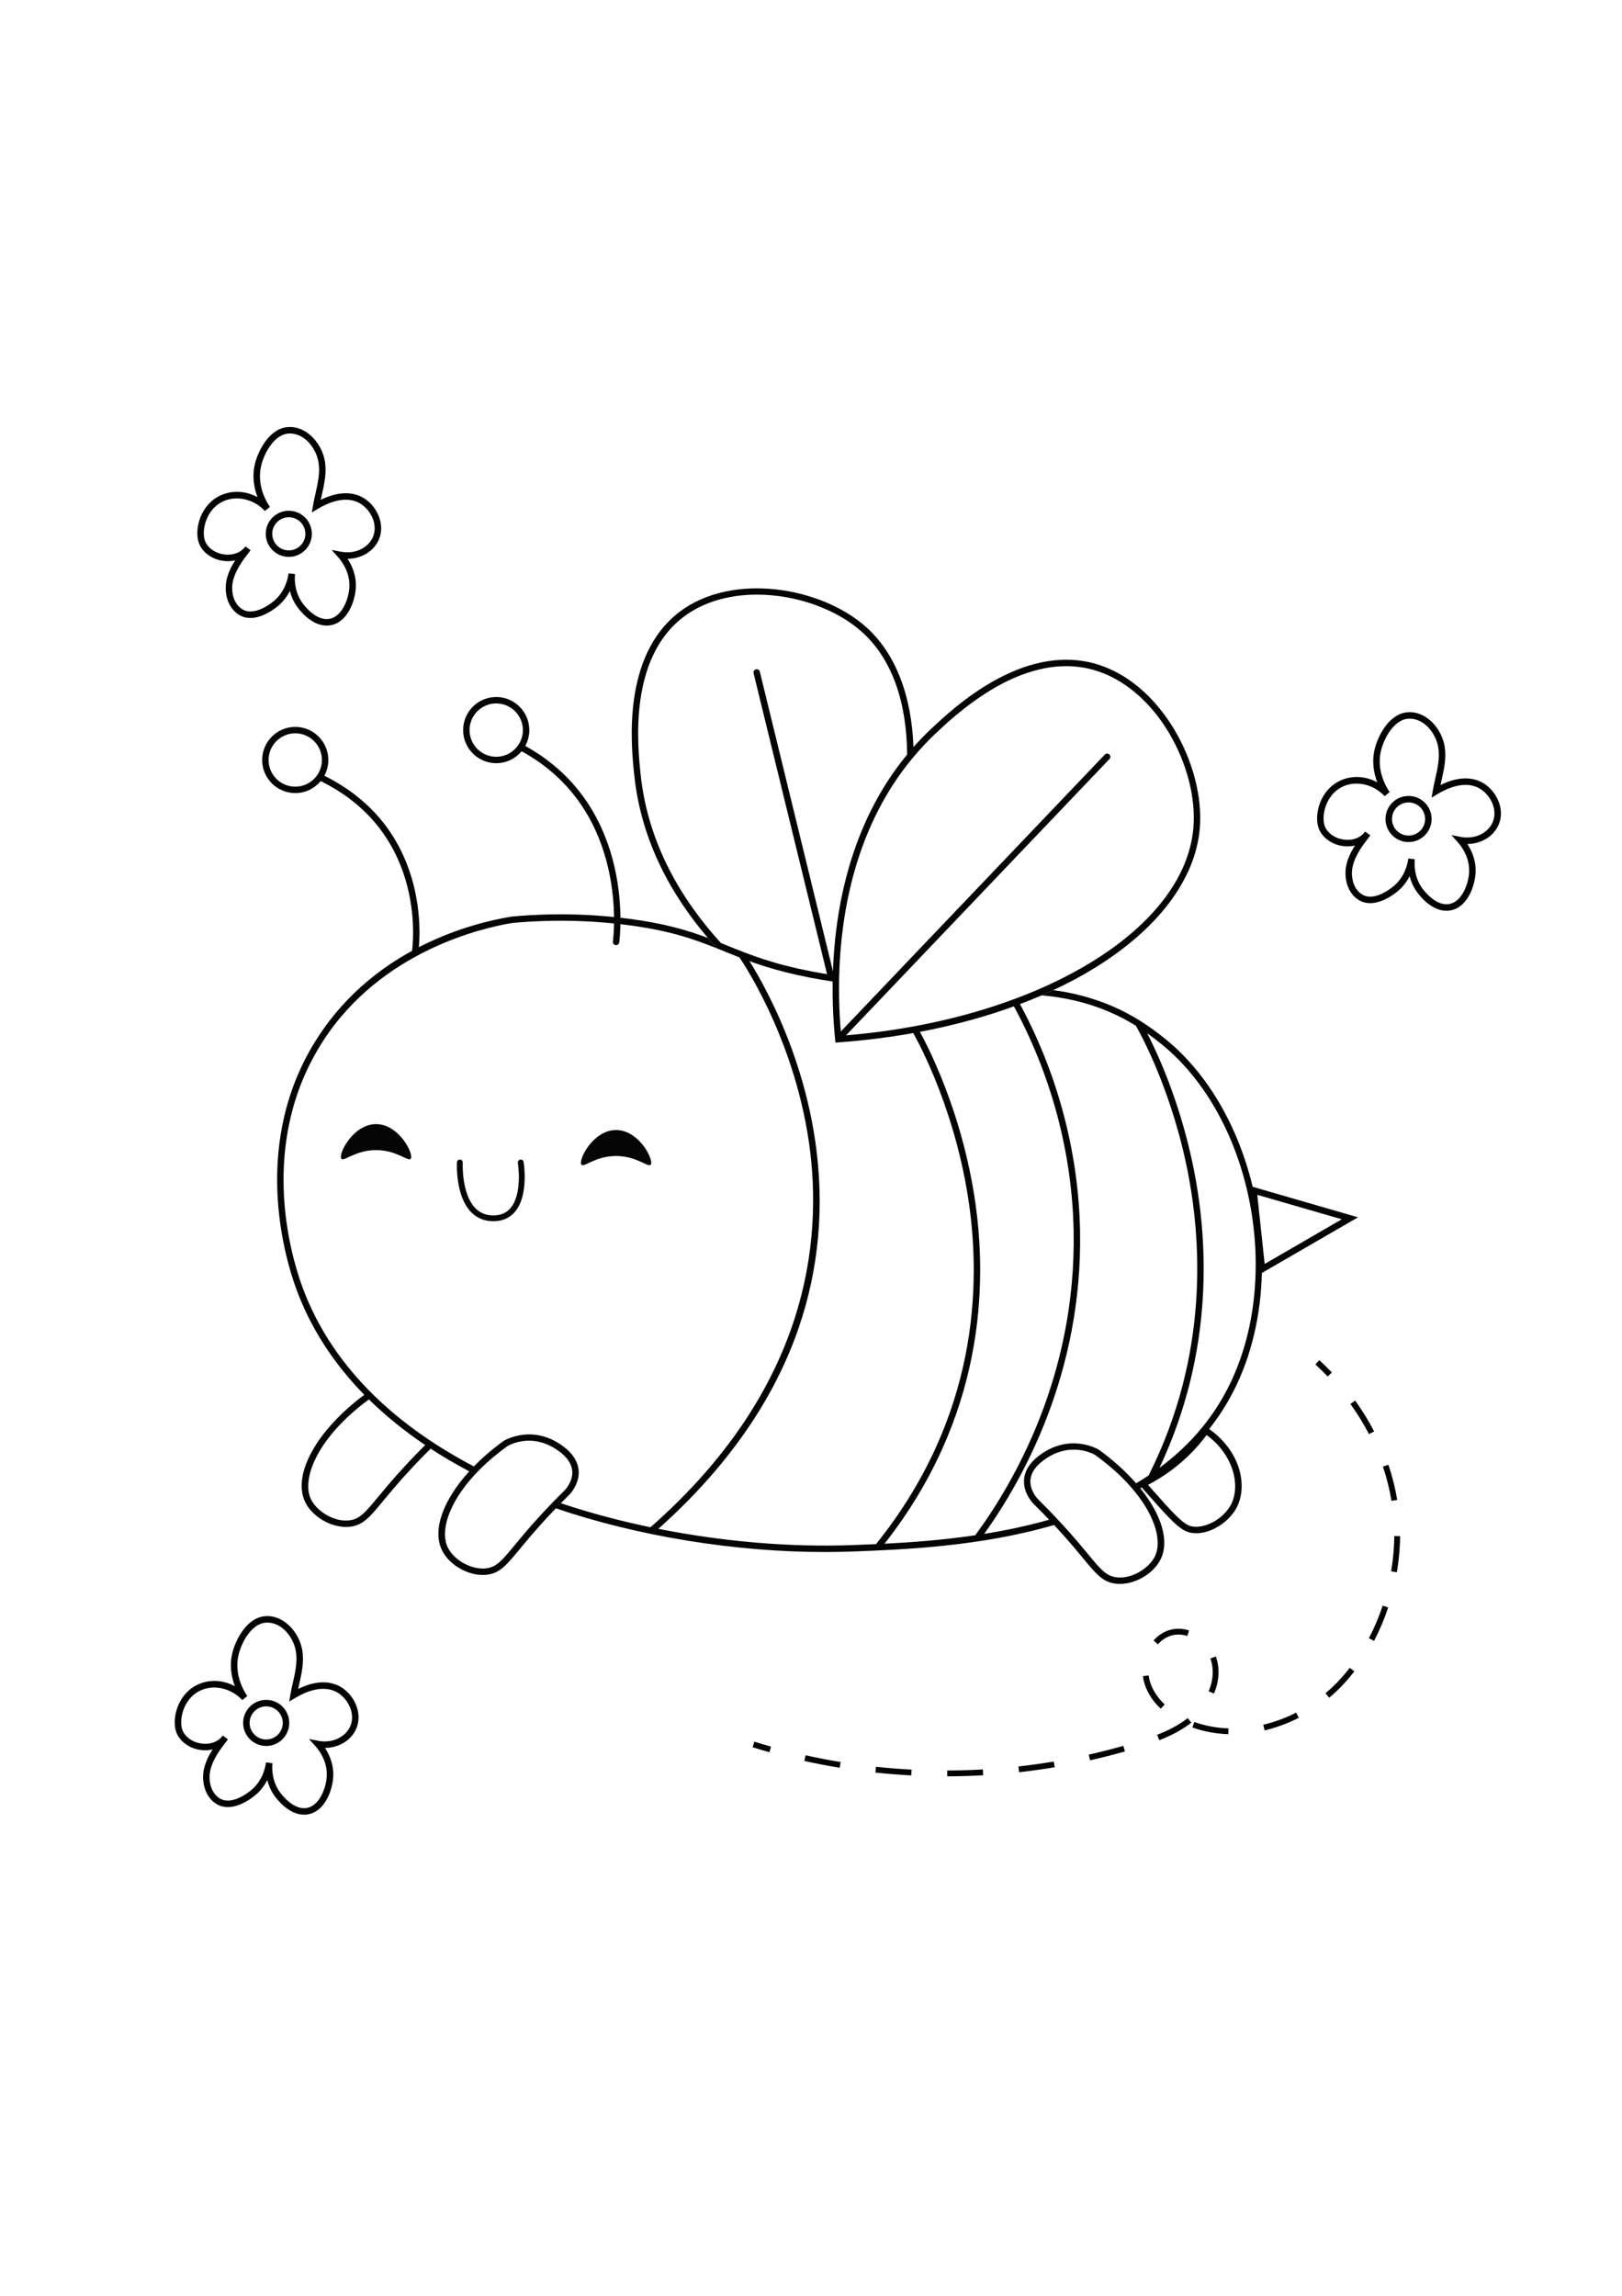 <?xml version="1.0" encoding="utf-8"?>
<!-- Generator: Adobe Illustrator 27.5.0, SVG Export Plug-In . SVG Version: 6.00 Build 0)  -->
<svg xmlns="http://www.w3.org/2000/svg" xmlns:xlink="http://www.w3.org/1999/xlink" viewBox="0 0 500 500" width="595" height="842" preserveAspectRatio="xMidYMid meet" data-scaled="true">
<g id="BACKGROUND">
	<rect style="fill:#FFFFFF;" width="500" height="500"/>
</g>
<g id="OBJECTS">
	<g id="Bee_Outline">
		<path style="fill:none;" d="M250.283,195.614c2.097,0.404,4.25,0.766,6.435,1.102c0.556-19.788,5.194-46.499,22.911-67.949
			c-0.099-16.072-4.621-29.402-13.853-37.732c-7.856-7.088-20.334-11.562-32.423-11.562c-8.307,0-16.43,2.112-22.745,6.94
			c-16.884,12.909-14.052,39.733-13.121,48.548c2.278,21.586,12.926,38.92,24.753,51.894c0.613,0.246,1.225,0.494,1.839,0.742
			C230.954,190.382,238.062,193.261,250.283,195.614z"/>
		<path style="fill:none;" d="M258.637,199.541c0.093-0.167,0.188-0.334,0.28-0.501c-0.09-0.013-0.181-0.025-0.271-0.038
			C258.644,199.181,258.639,199.365,258.637,199.541z"/>
		<path style="fill:#050505;" d="M337.414,100.711c-22.443-6.16-43.529,13.684-50.46,20.209c-1.906,1.794-3.687,3.648-5.368,5.544
			c-0.579-15.984-5.548-28.836-14.485-36.898c-13.831-12.479-41.445-17.148-57.695-4.724c-17.767,13.584-14.847,41.24-13.887,50.328
			c2.166,20.515,11.702,37.24,22.709,50.117c0.948,1.109,1.905,2.192,2.871,3.244c0.746,0.299,1.49,0.599,2.238,0.902
			c0.725,0.293,1.454,0.588,2.189,0.883c6.33,2.538,13.264,5.102,24.382,7.242c2.205,0.424,4.466,0.805,6.765,1.156
			c-0.022,1.475-0.024,2.908-0.006,4.292c0.016,1.283,0.049,2.519,0.093,3.715c0.14,3.79,0.399,7.131,0.681,9.858l0.099,0.954
			l0.957-0.069c22.987-1.656,44.588-6.704,62.583-14.484c1.213-0.524,2.412-1.059,3.591-1.608c4.436-2.065,8.635-4.3,12.551-6.701
			c19.713-12.089,31.301-27.42,32.625-43.17C371.474,132.175,357.95,106.35,337.414,100.711z M250.283,195.614
			c-12.221-2.353-19.329-5.232-26.203-8.016c-0.614-0.249-1.227-0.496-1.839-0.742c-11.827-12.974-22.475-30.308-24.753-51.894
			c-0.931-8.815-3.763-35.639,13.121-48.548c6.315-4.828,14.438-6.94,22.745-6.94c12.088,0,24.567,4.474,32.423,11.562
			c9.233,8.33,13.755,21.66,13.853,37.732c-17.717,21.45-22.355,48.161-22.911,67.949
			C254.532,196.38,252.38,196.018,250.283,195.614z M367.876,151.333c-1.658,19.695-19.845,37.641-47.34,49.617
			c-1.389,0.605-2.802,1.195-4.238,1.769c-16.461,6.581-35.921,11.089-56.984,12.699c-0.314-3.255-0.582-7.29-0.659-11.868
			c-0.022-1.297-0.031-2.627-0.017-4.008c0.002-0.177,0.007-0.36,0.009-0.538c0.009-0.659,0.017-1.317,0.035-1.993
			c0.5-18.894,4.764-44.261,20.901-65.025c0.664-0.855,1.352-1.699,2.056-2.537c2.052-2.439,4.257-4.814,6.673-7.089
			c5.858-5.515,22.135-20.837,40.354-20.837c2.706,0,5.458,0.339,8.223,1.098C356.518,108.009,369.437,132.783,367.876,151.333z"/>
		<path style="fill:#050505;" d="M200.59,255.155c-0.793,0.967-4.292-2.67-10.679-2.67c-6.387,0-9.887,3.637-10.679,2.67
			c-1.092-1.333,3.551-10.679,10.679-10.679S201.682,253.822,200.59,255.155z"/>
		<path style="fill:#050505;" d="M126.6,253.337c-0.793,0.967-4.292-2.67-10.679-2.67c-6.387,0-9.886,3.637-10.679,2.67
			c-1.092-1.333,3.551-10.679,10.679-10.679C123.049,242.658,127.692,252.004,126.6,253.337z"/>
		<g>
			<path style="fill:#050505;" d="M152.08,272.582c-2.79,0-5.129-0.975-6.949-2.898c-4.771-5.037-4.294-14.842-4.271-15.257
				c0.027-0.492,0.439-0.873,0.943-0.845c0.494,0.026,0.872,0.449,0.846,0.942c-0.005,0.094-0.455,9.457,3.786,13.931
				c1.489,1.571,3.336,2.335,5.646,2.335c2.27,0,4.002-0.739,5.294-2.259c3.763-4.424,2.286-13.818,2.271-13.912
				c-0.08-0.488,0.251-0.948,0.739-1.027c0.487-0.09,0.948,0.251,1.028,0.739c0.069,0.418,1.627,10.299-2.671,15.358
				C157.11,271.609,154.869,272.582,152.08,272.582z"/>
		</g>
		<g>
			<path style="fill:#050505;" d="M161.917,126.11c0.795-1.451,1.248-3.115,1.248-4.883c0-5.624-4.576-10.2-10.2-10.2
				c-5.624,0-10.2,4.576-10.2,10.2c0,5.625,4.576,10.2,10.2,10.2c3.145,0,5.959-1.432,7.832-3.676
				c33.633,18.388,28.194,58.215,28.135,58.618c-0.08,0.54,0.294,1.043,0.835,1.123c0.049,0.007,0.098,0.011,0.146,0.011
				c0.482,0,0.904-0.353,0.977-0.845C190.951,186.244,196.587,145.21,161.917,126.11z M152.965,129.449
				c-4.533,0-8.221-3.688-8.221-8.221c0-4.533,3.688-8.221,8.221-8.221c4.533,0,8.221,3.688,8.221,8.221
				C161.186,125.761,157.498,129.449,152.965,129.449z"/>
			<path style="fill:#050505;" d="M99.982,135.295c0.785-1.445,1.232-3.099,1.232-4.856c0-5.625-4.576-10.201-10.2-10.201
				c-5.624,0-10.2,4.576-10.2,10.201c0,5.624,4.576,10.2,10.2,10.2c3.152,0,5.974-1.438,7.846-3.692
				c33.599,16.503,28.182,52.233,28.123,52.593c-0.088,0.539,0.277,1.048,0.816,1.136c0.055,0.009,0.108,0.014,0.162,0.014
				c0.475,0,0.895-0.344,0.975-0.829C128.998,189.487,134.645,152.509,99.982,135.295z M91.014,138.66
				c-4.533,0-8.221-3.688-8.221-8.221c0-4.533,3.688-8.221,8.221-8.221c4.533,0,8.221,3.688,8.221,8.221
				C99.235,134.972,95.548,138.66,91.014,138.66z"/>
		</g>
		<path style="fill:#050505;" d="M372.741,336.622c2.757-3.476,5.239-7.277,7.388-11.442c5.681-11.008,8.534-23.704,8.862-36.646
			l29.633-17.152l-32.47-9.411c-4.343-18.034-13.488-34.555-26.661-45.34c-5.418-4.435-10.741-7.762-16.273-10.171
			c-6.966-3.033-13.431-4.425-18.549-5.089c-1.179,0.549-2.378,1.084-3.591,1.608c5.32,0.442,12.971,1.648,21.35,5.296
			c2.648,1.152,5.249,2.527,7.838,4.14l-0.066,0.039c0.1,0.168,10.035,17.047,15.435,42.458
			c4.976,23.412,7.009,59.075-11.561,96.022l0.003,0.002c-1.264,0.841-2.548,1.653-3.855,2.427
			c-3.113-3.574-6.982-7.101-11.495-10.356c-0.085-0.055-8.675-5.295-18.097,1.569c-3.073,2.238-4.741,4.799-4.959,7.611
			c-0.326,4.202,2.754,7.326,2.886,7.457l0.007,0.007c1.635,1.601,3.245,3.252,4.839,4.927c-6.673,1.902-13.424,3.306-20.018,4.367
			c11.944-16.668,30.316-49.532,29.553-93.156c-0.432-24.724-7.094-49.446-19.265-71.494l-1.732,0.957
			c12.015,21.766,18.592,46.17,19.018,70.572c0.779,44.481-18.605,77.638-30.326,93.543c-10.083,1.487-19.699,2.193-27.97,2.607
			c30.581-38.946,31.997-79.641,27.694-107.111c-4.732-30.208-17.21-51.387-17.336-51.598l-1.7,1.014
			c0.124,0.207,12.429,21.115,17.092,50.963c4.276,27.376,2.794,68.087-28.365,106.856c-2.585,0.116-5.037,0.212-7.288,0.297
			c-19.285,0.726-40.06-1.09-59.821-5.011c20.994-18.713,35.546-39.505,43.23-61.841c6.305-18.325,8.034-37.708,5.142-57.611
			c-4.919-33.853-21.781-57.823-21.95-58.061l-1.612,1.148c0.167,0.235,16.782,23.876,21.615,57.276
			c4.439,30.674-0.458,76.112-48.846,118.607c-9.571-1.991-18.878-4.475-27.628-7.415c0.859-0.874,1.721-1.744,2.591-2.596
			l0.006-0.007c0.131-0.13,3.21-3.254,2.885-7.456c-0.217-2.812-1.886-5.373-4.959-7.612c-9.425-6.865-18.012-1.622-18.15-1.533
			c-3.459,2.495-6.539,5.153-9.191,7.871c-21.257-11.145-43.129-28.63-52.921-55.479c-3.593-9.853-13.748-44.43,6.462-75.663
			c17.969-27.77,49.118-34.834,58.295-36.343c11.845-1.094,23.762-0.883,35.42,0.625c13.198,1.706,20.593,4.36,27.769,7.235
			c-0.966-1.052-1.923-2.135-2.871-3.244c-6.294-2.37-13.39-4.498-24.645-5.953c-11.815-1.528-23.889-1.74-35.891-0.63l-0.069,0.009
			c-11.968,1.962-41.741,9.517-59.671,37.226c-20.707,32.002-10.333,67.346-6.66,77.417c4.38,12.01,11.458,22.981,21.012,32.731
			c-14.772,10.951-22.391,24.817-18.147,33.216c2.201,4.353,7.634,7.507,12.521,7.507c0.593,0,1.179-0.047,1.749-0.143
			c3.686-0.623,5.681-3.036,9.655-7.845c0.887-1.073,1.881-2.275,3.023-3.616c3.7-4.344,7.616-8.549,11.641-12.524
			c3.758,2.45,7.728,4.78,11.904,6.985c-8.073,8.867-11.507,18.169-8.342,24.432c2.2,4.353,7.635,7.507,12.522,7.507
			c0.593,0,1.178-0.046,1.748-0.142c3.685-0.624,5.68-3.037,9.654-7.846c0.887-1.073,1.881-2.275,3.023-3.616
			c2.608-3.061,5.326-6.046,8.106-8.937c25.226,8.601,55.14,13.47,82.852,13.47c2.899,0,5.779-0.053,8.622-0.161
			c15.412-0.583,39.26-1.491,62.107-8.172c1.994,2.142,3.948,4.332,5.845,6.559c1.143,1.342,2.138,2.545,3.026,3.62
			c3.973,4.806,5.967,7.219,9.652,7.842c0.571,0.096,1.156,0.143,1.749,0.143c4.887,0,10.321-3.154,12.52-7.508
			c2.869-5.677,0.315-13.853-6.215-21.948c0.153-0.091,0.302-0.188,0.455-0.28c0.568,0.665,1.286,1.494,2.135,2.448
			c6.35,7.138,9.537,10.722,12.606,11.434c0.673,0.156,1.363,0.229,2.059,0.229c4.852,0,10-3.573,12.246-7.541
			C384.771,354.579,382.653,343.669,372.741,336.622z M119.6,353.922c-1.15,1.349-2.15,2.559-3.042,3.638
			c-3.777,4.569-5.501,6.654-8.46,7.154c-4.882,0.824-10.332-2.66-12.173-6.305c-3.208-6.349,1.967-19.279,17.795-30.908
			c5.118,5.032,10.91,9.728,17.348,14.061C127.104,345.494,123.247,349.641,119.6,353.922z M170.798,358.789
			c-0.505,0.519-1.002,1.05-1.503,1.576c-2.583,2.711-5.112,5.497-7.544,8.352c-1.15,1.349-2.15,2.559-3.042,3.638
			c-3.777,4.569-5.5,6.654-8.459,7.155c-4.408,0.748-10.1-2.201-12.173-6.306c-2.457-4.863,0.003-13.585,8.375-22.612
			c0.462-0.498,0.944-0.997,1.442-1.496c2.399-2.405,5.213-4.818,8.474-7.171c0.182-0.113,2.822-1.705,6.681-1.705
			c2.631,0,5.83,0.74,9.201,3.196c2.577,1.878,3.974,3.946,4.15,6.148c0.26,3.243-2.219,5.826-2.308,5.917
			C172.985,356.567,171.887,357.67,170.798,358.789z M355.97,375.964c-1.842,3.645-7.296,7.133-12.172,6.305
			c-2.959-0.5-4.682-2.584-8.458-7.151c-0.893-1.08-1.894-2.291-3.045-3.642c-1.707-2.003-3.464-3.971-5.25-5.908
			c-0.5-0.542-1.001-1.081-1.505-1.616c-1.834-1.947-3.695-3.858-5.585-5.709c-0.09-0.091-2.568-2.675-2.309-5.918
			c0.177-2.201,1.573-4.27,4.151-6.147c8.31-6.056,15.576-1.681,15.827-1.53c4.418,3.187,8.022,6.479,10.874,9.713
			c0.455,0.517,0.896,1.032,1.313,1.545C356.392,364.004,358.193,371.564,355.97,375.964z M413.619,271.991l-23.772,13.759
			l-2.278-21.309L413.619,271.991z M367.558,254.43c-4.094-19.224-10.76-33.636-13.906-39.756c1.525,1.078,3.052,2.233,4.587,3.49
			c28.048,22.96,37.455,72.544,20.132,106.109c-5.228,10.128-12.498,18.068-20.956,24.32
			C374.559,312.265,372.468,277.486,367.558,254.43z M379.3,360.224c-2.446,4.319-8.116,7.287-12.137,6.358
			c-2.456-0.569-5.694-4.211-11.574-10.821c-0.639-0.717-1.207-1.368-1.69-1.929c3.522-1.831,6.833-4.054,9.858-6.62
			c3.052-2.591,5.807-5.526,8.199-8.734C380.544,344.81,382.499,354.575,379.3,360.224z"/>
		<g>
			<path style="fill:#050505;" d="M259.313,216.407c-0.246,0-0.491-0.091-0.683-0.273c-0.395-0.377-0.41-1.004-0.033-1.399
				l81.982-85.968c0.378-0.395,1.003-0.41,1.399-0.033c0.395,0.377,0.41,1.004,0.033,1.399L260.029,216.1
				C259.835,216.304,259.574,216.407,259.313,216.407z"/>
		</g>
		<g>
			<path style="fill:#050505;" d="M256.032,197.706c-0.445,0-0.85-0.303-0.961-0.755l-22.77-93.263
				c-0.13-0.531,0.196-1.066,0.727-1.196c0.53-0.126,1.067,0.195,1.196,0.727l22.77,93.263c0.13,0.531-0.196,1.066-0.727,1.196
				C256.189,197.697,256.11,197.706,256.032,197.706z"/>
		</g>
		<g>
			<g>
				<path style="fill:#020202;" d="M237.184,436.233c-1.744-0.489-3.486-1.003-5.177-1.528l0.531-1.71
					c1.675,0.519,3.401,1.029,5.13,1.514L237.184,436.233z"/>
			</g>
			<g>
				<path style="fill:#020202;" d="M291.993,443.659l-0.004-1.791c3.65-0.008,7.349-0.117,10.993-0.324l0.101,1.787
					C299.407,443.54,295.676,443.651,291.993,443.659z M280.901,443.382c-3.686-0.193-7.408-0.49-11.061-0.881l0.191-1.78
					c3.621,0.388,7.31,0.682,10.963,0.873L280.901,443.382z M314.141,442.401l-0.199-1.78c3.628-0.406,7.292-0.917,10.892-1.521
					l0.296,1.766C321.497,441.475,317.801,441.992,314.141,442.401z M258.846,441.016c-3.641-0.594-7.307-1.297-10.898-2.09
					l0.386-1.749c3.558,0.786,7.192,1.482,10.8,2.07L258.846,441.016z M336.016,438.727l-0.393-1.747
					c3.568-0.804,7.153-1.719,10.655-2.718l0.491,1.723C343.234,436.992,339.617,437.916,336.016,438.727z M357.354,432.542
					l-0.654-1.667c3.846-1.507,6.929-3.194,9.427-5.158l1.107,1.408C364.596,429.198,361.364,430.971,357.354,432.542z
					 M378.645,430.679c-3.851-0.129-7.581-0.826-11.087-2.071l0.6-1.688c3.332,1.183,6.88,1.846,10.547,1.969L378.645,430.679z
					 M389.836,429.514l-0.416-1.742c3.456-0.825,6.867-2.087,10.14-3.751l0.811,1.597
					C396.974,427.345,393.429,428.656,389.836,429.514z M357.803,422.825c-2.429-2.292-4.111-4.899-5.001-7.749
					c-0.228-0.731-0.393-1.5-0.488-2.286l1.777-0.217c0.083,0.678,0.225,1.34,0.421,1.969c0.797,2.554,2.317,4.903,4.521,6.98
					L357.803,422.825z M409.743,419.434l-1.149-1.375c1.633-1.363,3.175-2.84,4.584-4.388c1.005-1.106,1.982-2.265,2.903-3.444
					l1.411,1.102c-0.948,1.215-1.954,2.409-2.99,3.547C413.039,416.485,411.437,418.018,409.743,419.434z M374.231,418.151
					l-1.651-0.694c0.832-1.976,1.254-3.968,1.255-5.92c0-0.65-0.048-1.299-0.142-1.929c-0.112-0.753-0.313-1.51-0.596-2.252
					l1.672-0.64c0.331,0.864,0.565,1.747,0.696,2.627c0.108,0.716,0.162,1.455,0.162,2.194
					C375.624,413.729,375.155,415.954,374.231,418.151z M356.941,402.978l-1.347-1.18c1.55-1.77,3.507-2.947,5.659-3.405
					c1.734-0.366,3.542-0.258,5.295,0.316l-0.556,1.702c-1.454-0.475-2.942-0.568-4.367-0.265
					C359.855,400.521,358.235,401.501,356.941,402.978z M423.563,401.926l-1.584-0.834c1.665-3.161,3.094-6.534,4.246-10.026
					l1.7,0.561C426.741,395.212,425.274,398.678,423.563,401.926z M430.596,380.774l-1.766-0.296
					c0.768-4.588,0.959-8.439,0.984-10.861l1.791,0.017C431.579,372.121,431.383,376.072,430.596,380.774z M428.944,358.773
					c-0.588-3.552-1.479-7.105-2.65-10.562l1.696-0.574c1.201,3.547,2.117,7.196,2.72,10.844L428.944,358.773z M422.005,338.192
					c-1.656-3.179-3.581-6.305-5.724-9.292l1.455-1.044c2.192,3.056,4.163,6.255,5.857,9.509L422.005,338.192z"/>
			</g>
			<g>
				<path style="fill:#020202;" d="M409.275,320.435c-1.262-1.324-2.503-2.535-3.795-3.702l1.201-1.329
					c1.325,1.198,2.597,2.439,3.889,3.797L409.275,320.435z"/>
			</g>
		</g>
	</g>
	<g id="Flowers">
		<g>
			<g>
				<path style="fill:#020202;" d="M445.874,176.905c-4.863,0.001-8.534-4.973-9.265-6.038c-1.063-1.553-1.704-3.151-2.076-4.643
					c-0.775,1.544-1.901,3.143-3.537,4.544c-1.132,0.969-7.022,5.665-11.884,2.975c-3.861-2.137-4.963-7.184-4.056-11.065
					c0.5-2.141,1.479-4.088,2.628-5.884c-0.901,0.215-1.863,0.3-2.851,0.246c-3.428-0.191-6.478-1.988-7.959-4.688
					c-1.044-1.905-1.155-4.871-0.289-7.741c0.992-3.288,3.073-5.939,5.859-7.465c3.746-2.053,8.284-1.898,12.116,0.173
					c-1.045-2.717-1.794-6.417-0.73-10.505c0.975-3.749,4.403-10.896,10.393-11.106c5.774-0.196,10.287,5.359,11.122,10.628l0,0
					c0.564,3.566-0.215,7.018-0.969,10.356c-0.113,0.499-0.223,0.986-0.327,1.467c4.348-2.161,8.368-2.621,11.722-1.318
					c2.631,1.021,4.906,3.314,6.088,6.136c1.053,2.515,1.093,5.152,0.111,7.425c-1.564,3.623-5.414,5.9-9.654,5.93
					c1.341,2.024,2.805,5.18,2.54,9.072c-0.282,4.121-2.602,10.56-7.841,11.411C446.629,176.876,446.248,176.905,445.874,176.905z
					 M434.14,160.805l1.985,0.23c-0.173,1.834-0.125,5.403,2.135,8.702c0.409,0.595,4.129,5.808,8.435,5.102
					c3.845-0.624,5.92-5.973,6.165-9.572c0.32-4.697-2.32-8.186-3.471-9.468l-1.982-2.209l2.915,0.559
					c4.198,0.807,8.329-1.103,9.813-4.541c0.764-1.77,0.721-3.852-0.12-5.86c-0.962-2.296-2.864-4.229-4.967-5.045
					c-4.095-1.588-8.721,0.328-11.879,2.215l-1.863,1.114l0.365-2.14c0.206-1.211,0.485-2.447,0.755-3.642
					c0.713-3.155,1.449-6.417,0.945-9.604c-0.701-4.428-4.35-9.1-9.077-8.941c-4.463,0.156-7.545,5.833-8.527,9.611
					c-1.629,6.26,1.591,11.542,2.616,13.012l-1.553,1.253c-3.58-3.855-9.226-4.983-13.424-2.682
					c-3.135,1.717-4.419,4.677-4.905,6.289c-0.706,2.338-0.655,4.773,0.128,6.202c1.151,2.1,3.572,3.499,6.316,3.653
					c2.258,0.126,4.274-0.651,5.521-2.094c0.117-0.151,0.235-0.302,0.352-0.452l1.606,1.19c-0.128,0.182-0.265,0.358-0.408,0.527
					c-2.039,2.628-4.232,5.585-5.012,8.919c-0.736,3.149,0.084,7.204,3.077,8.86c3.787,2.096,9.029-2.242,9.614-2.744
					C432.934,166.475,433.869,162.768,434.14,160.805z"/>
			</g>
			<g>
				<path style="fill:#020202;" d="M434.202,155.733c-3.92,0-7.108-3.188-7.108-7.108s3.188-7.108,7.108-7.108
					c3.919,0,7.108,3.189,7.108,7.108S438.121,155.733,434.202,155.733z M434.202,143.518c-2.816,0-5.108,2.292-5.108,5.108
					c0,2.816,2.292,5.108,5.108,5.108c2.816,0,5.108-2.292,5.108-5.108C439.31,145.809,437.019,143.518,434.202,143.518z"/>
			</g>
		</g>
		<g>
			<g>
				<path style="fill:#020202;" d="M93.729,455.483c-4.863,0-8.534-4.973-9.265-6.038c-1.063-1.553-1.704-3.151-2.076-4.643
					c-0.775,1.544-1.901,3.143-3.537,4.544c-1.132,0.969-7.022,5.665-11.884,2.975c-3.861-2.137-4.963-7.184-4.056-11.065
					c0.5-2.141,1.479-4.088,2.628-5.884c-0.901,0.215-1.863,0.3-2.851,0.246c-3.428-0.191-6.478-1.988-7.959-4.688
					c-1.044-1.905-1.155-4.871-0.289-7.741c0.992-3.288,3.073-5.938,5.859-7.465c3.746-2.053,8.284-1.898,12.116,0.173
					c-1.045-2.717-1.794-6.417-0.73-10.505c0.976-3.75,4.403-10.896,10.393-11.106c5.774-0.196,10.287,5.359,11.122,10.628l0,0
					c0.564,3.566-0.215,7.018-0.969,10.356c-0.113,0.499-0.223,0.986-0.327,1.467c4.348-2.161,8.368-2.621,11.722-1.318
					c2.631,1.021,4.906,3.315,6.088,6.136c1.053,2.515,1.093,5.152,0.111,7.425c-1.563,3.624-5.414,5.9-9.654,5.93
					c1.341,2.024,2.805,5.18,2.54,9.072c-0.282,4.121-2.602,10.56-7.841,11.411C94.483,455.454,94.103,455.483,93.729,455.483z
					 M81.994,439.383l1.985,0.23c-0.173,1.834-0.125,5.403,2.135,8.702c0.409,0.595,4.129,5.808,8.435,5.102
					c3.845-0.624,5.92-5.973,6.165-9.572c0.32-4.697-2.32-8.186-3.471-9.468l-1.982-2.209l2.915,0.559
					c4.198,0.807,8.329-1.103,9.812-4.54c0.764-1.77,0.721-3.852-0.12-5.86c-0.962-2.295-2.864-4.228-4.967-5.044
					c-4.095-1.588-8.721,0.328-11.879,2.215l-1.863,1.114l0.365-2.14c0.206-1.211,0.485-2.447,0.755-3.642
					c0.713-3.155,1.449-6.417,0.945-9.603c-0.701-4.428-4.35-9.1-9.077-8.941c-4.463,0.156-7.545,5.833-8.527,9.611
					c-1.629,6.26,1.591,11.542,2.616,13.012l-1.553,1.252c-3.58-3.855-9.226-4.983-13.424-2.682
					c-3.135,1.717-4.419,4.677-4.905,6.289c-0.706,2.338-0.655,4.772,0.128,6.202c1.151,2.1,3.572,3.5,6.316,3.653
					c2.258,0.126,4.274-0.651,5.52-2.094c0.117-0.151,0.235-0.302,0.352-0.452l1.606,1.19c-0.128,0.182-0.265,0.358-0.408,0.527
					c-2.039,2.628-4.232,5.585-5.012,8.919c-0.736,3.149,0.084,7.204,3.077,8.86c3.787,2.096,9.029-2.242,9.614-2.744
					C80.788,445.053,81.724,441.346,81.994,439.383z"/>
			</g>
			<g>
				<path style="fill:#020202;" d="M82.057,434.311c-3.92,0-7.108-3.189-7.108-7.108c0-3.92,3.188-7.108,7.108-7.108
					c3.919,0,7.107,3.188,7.107,7.108C89.164,431.123,85.976,434.311,82.057,434.311z M82.057,422.096
					c-2.816,0-5.108,2.291-5.108,5.108c0,2.816,2.292,5.108,5.108,5.108s5.107-2.292,5.107-5.108
					C87.164,424.387,84.873,422.096,82.057,422.096z"/>
			</g>
		</g>
		<g>
			<g>
				<path style="fill:#020202;" d="M100.695,89.016c-4.863,0-8.534-4.973-9.265-6.038c-1.063-1.553-1.704-3.151-2.076-4.643
					c-0.775,1.544-1.901,3.143-3.537,4.544c-1.132,0.969-7.022,5.665-11.884,2.975c-3.861-2.137-4.963-7.184-4.056-11.065
					c0.5-2.141,1.479-4.088,2.628-5.884c-0.901,0.215-1.863,0.3-2.851,0.246c-3.428-0.191-6.478-1.988-7.959-4.688
					c-1.044-1.905-1.155-4.871-0.289-7.741c0.992-3.288,3.073-5.938,5.859-7.465c3.746-2.053,8.284-1.898,12.116,0.173
					c-1.045-2.717-1.794-6.417-0.731-10.505c0.976-3.75,4.403-10.896,10.393-11.106c5.774-0.196,10.287,5.359,11.122,10.628l0,0
					c0.564,3.566-0.215,7.018-0.969,10.356c-0.113,0.499-0.223,0.986-0.327,1.467c4.348-2.161,8.368-2.621,11.722-1.318
					c2.631,1.021,4.906,3.314,6.088,6.136c1.053,2.515,1.093,5.152,0.111,7.425c-1.563,3.624-5.414,5.9-9.654,5.93
					c1.341,2.024,2.805,5.18,2.54,9.072c-0.282,4.121-2.601,10.56-7.841,11.411C101.45,88.986,101.069,89.016,100.695,89.016z
					 M88.961,72.916l1.985,0.23c-0.173,1.834-0.125,5.403,2.135,8.702c0.409,0.595,4.129,5.808,8.436,5.102
					c3.845-0.624,5.92-5.973,6.165-9.572c0.32-4.697-2.32-8.186-3.471-9.468l-1.982-2.209l2.915,0.559
					c4.198,0.807,8.329-1.103,9.813-4.541c0.764-1.77,0.721-3.852-0.12-5.86c-0.962-2.295-2.864-4.228-4.967-5.044
					c-4.095-1.588-8.721,0.328-11.879,2.215l-1.863,1.114l0.365-2.14c0.206-1.21,0.485-2.447,0.755-3.642
					c0.713-3.155,1.449-6.417,0.945-9.604c-0.701-4.428-4.35-9.1-9.077-8.941c-4.463,0.156-7.545,5.833-8.527,9.611
					c-1.629,6.26,1.591,11.542,2.616,13.012l-1.553,1.252c-3.58-3.855-9.226-4.983-13.424-2.682
					c-3.135,1.717-4.419,4.677-4.905,6.289c-0.706,2.338-0.655,4.772,0.128,6.202c1.151,2.1,3.572,3.499,6.316,3.653
					c2.258,0.126,4.274-0.651,5.521-2.094c0.117-0.151,0.235-0.302,0.352-0.452l1.606,1.19c-0.128,0.182-0.265,0.358-0.408,0.527
					c-2.039,2.628-4.232,5.585-5.012,8.919c-0.736,3.149,0.084,7.204,3.077,8.86c3.787,2.096,9.029-2.242,9.614-2.744
					C87.755,78.586,88.691,74.879,88.961,72.916z"/>
			</g>
			<g>
				<path style="fill:#020202;" d="M89.024,67.844c-3.92,0-7.108-3.188-7.108-7.108c0-3.92,3.188-7.108,7.108-7.108
					c3.919,0,7.108,3.188,7.108,7.108C96.131,64.656,92.943,67.844,89.024,67.844z M89.024,55.628c-2.816,0-5.108,2.292-5.108,5.108
					c0,2.816,2.292,5.108,5.108,5.108s5.108-2.292,5.108-5.108C94.131,57.92,91.84,55.628,89.024,55.628z"/>
			</g>
		</g>
	</g>
</g>
</svg>
